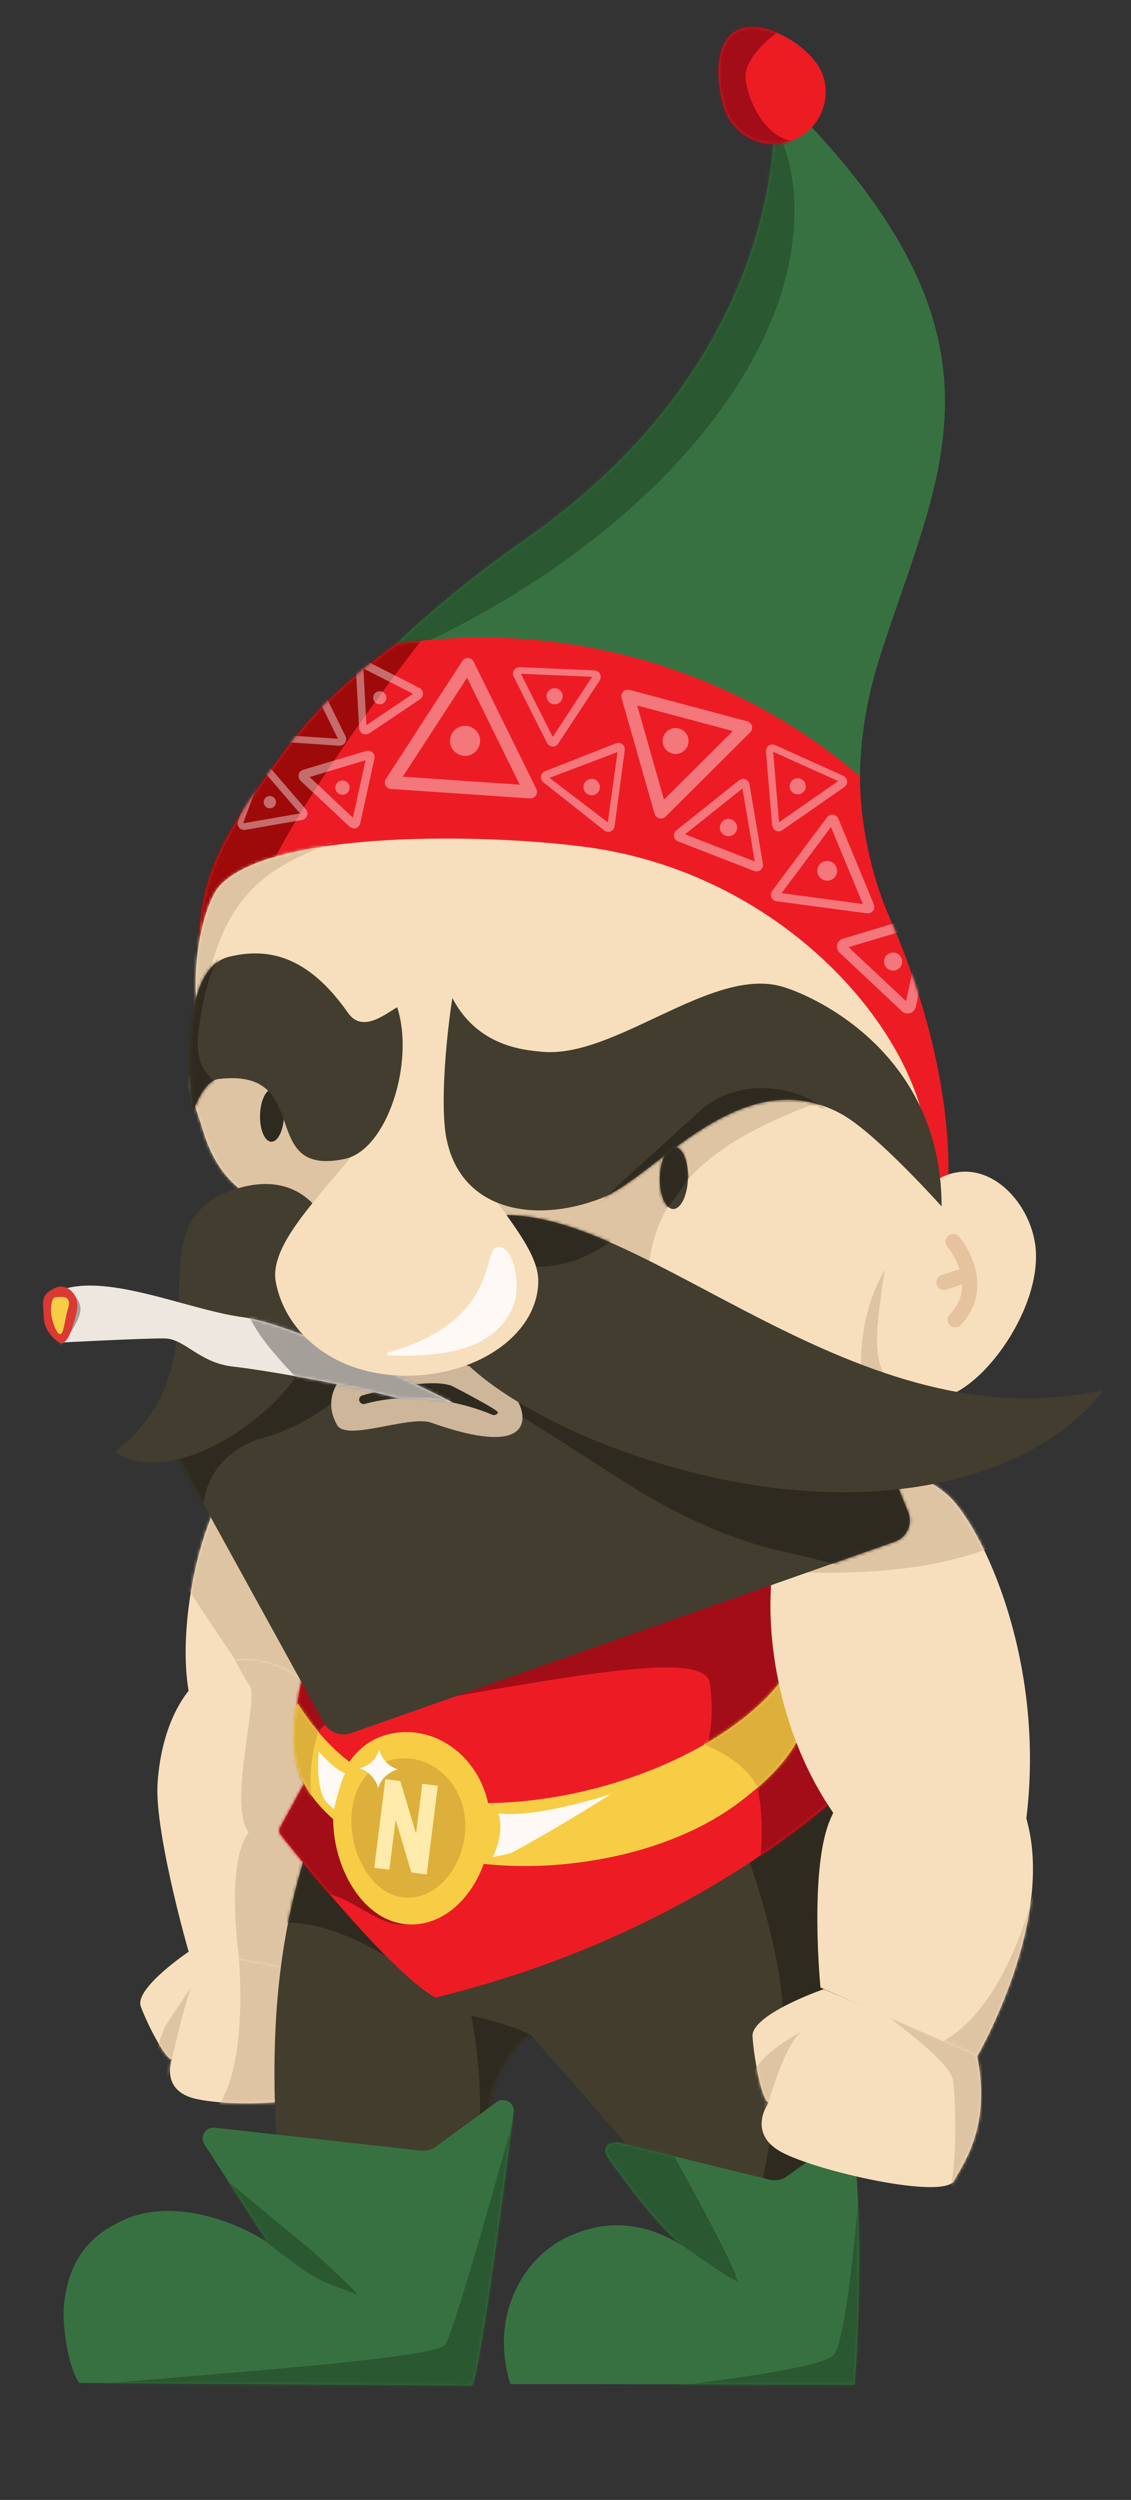 <svg xmlns="http://www.w3.org/2000/svg" width="377" height="833" viewBox="0 0 377 833" fill="none"><rect x="0" y="0" width="377" height="833" fill="#333333" stroke="none"/><path d="M66.711 575.086C75.379 590.24 86.982 588.636 99.361 582.801C124.782 570.855 123.508 515.081 123.508 515.081C123.481 510.573 122.318 506.011 119.908 501.863C112.348 488.673 92.631 480.405 80.474 489.945C65.548 501.697 55.44 555.453 66.684 575.086H66.711Z" fill="#F7DFBD"></path><mask id="mask0_6_41598" style="mask-type:luminance" maskUnits="userSpaceOnUse" x="61" y="485" width="63" height="102"><path d="M66.711 575.086C75.379 590.24 86.982 588.636 99.361 582.801C124.782 570.855 123.508 515.081 123.508 515.081C123.481 510.573 122.318 506.011 119.908 501.863C112.348 488.673 92.631 480.405 80.474 489.945C65.548 501.697 55.44 555.453 66.684 575.086H66.711Z" fill="white"></path></mask><g mask="url(#mask0_6_41598)"><path d="M56.853 520.611C56.853 520.611 78.841 554.181 82.053 558.218C85.265 562.256 79.367 592.784 86.456 602.075C93.545 611.366 120.352 630.585 120.352 630.585L163.413 530.511L94.127 463.122L56.825 520.583L56.853 520.611Z" fill="#DFC4A3"></path></g><path d="M91.607 664.652C100.496 660.449 120.296 594.083 108.637 569.501C101.604 554.624 83.243 549.923 74.188 554.209C58.514 561.647 53.363 580.313 52.505 594.526C51.536 610.951 63.416 653.425 64.883 656.55C69.148 665.565 82.717 668.828 91.607 664.652Z" fill="#F7DFBD"></path><mask id="mask1_6_41598" style="mask-type:luminance" maskUnits="userSpaceOnUse" x="52" y="552" width="61" height="115"><path d="M91.607 664.652C100.496 660.449 120.296 594.083 108.637 569.501C101.604 554.624 83.243 549.923 74.188 554.209C58.514 561.647 53.363 580.313 52.505 594.526C51.536 610.951 63.416 653.425 64.883 656.55C69.148 665.565 82.717 668.828 91.607 664.652Z" fill="white"></path></mask><g mask="url(#mask1_6_41598)"><path d="M56.492 510.518C56.492 510.518 80.003 557.61 83.216 561.647C86.428 565.684 75.822 601.301 82.911 610.592C73.551 622.925 81.388 664.127 81.388 664.127L115.228 689.456L163.413 530.538L94.127 463.149L56.465 510.518H56.492Z" fill="#DFC4A3"></path></g><path d="M63.997 649.554C63.997 649.554 44.613 662.357 46.939 668.607C49.265 674.856 54.803 685.558 57.268 686.277C57.268 686.277 53.364 696.646 65.271 699.356C77.179 702.094 106.201 701.292 107.668 694.932C109.136 688.544 113.982 676.156 103.625 657.076L63.997 649.554Z" fill="#F7DFBD"></path><mask id="mask2_6_41598" style="mask-type:luminance" maskUnits="userSpaceOnUse" x="46" y="649" width="65" height="52"><path d="M63.997 649.554C63.997 649.554 44.613 662.357 46.939 668.607C49.265 674.856 54.803 685.558 57.268 686.277C57.268 686.277 53.364 696.646 65.271 699.356C77.179 702.094 106.201 701.292 107.668 694.932C109.136 688.544 113.982 676.156 103.625 657.076L63.997 649.554Z" fill="white"></path></mask><g mask="url(#mask2_6_41598)"><path d="M81.444 645.407L79.256 648.116C79.256 648.116 85.653 703.449 63.499 708.592C50.511 711.606 113.844 713.68 113.844 713.68L100.025 630.004L81.471 645.407H81.444Z" fill="#DFC4A3"></path><path d="M55.025 696.646C55.025 696.646 59.317 675.299 63.61 662.219L54.997 675.271C54.997 675.271 50.511 686.387 50.566 690.286C50.622 694.185 55.053 696.646 55.053 696.646H55.025Z" fill="#DFC4A3"></path></g><path d="M283.654 771.059C283.792 757.315 282.269 728.75 281.466 716.224C277.644 657.407 279.112 608.877 279.112 608.877L278.918 609.79L282.103 603.181L276.537 597.568C232.561 601.771 121.597 607.246 108 601.024C94.043 635.064 90.222 667.971 91.828 706.684L94.847 742.494L94.985 756.403C84.877 749.517 68.096 742.355 48.185 750.651C22.957 761.159 12.406 791.411 66.102 791.908L136.468 791.77C140.484 791.77 144.194 790.609 147.296 788.673C154.745 784.055 156.518 777.391 156.379 767.796C156.185 752.117 158.733 736.936 160.699 721.45L163.275 701.375C164.133 694.683 169.09 682.737 177.038 678.147L209.576 715.284C209.41 715.09 236.078 752.448 236.078 752.448C213.536 746.946 186.01 745.701 178.948 757.785C169.782 773.52 179.918 784.332 191.576 787.539C217.496 794.674 272.327 789.89 272.327 789.89C283.93 787.899 283.46 791.991 283.654 771.059Z" fill="#433D2D"></path><mask id="mask3_6_41598" style="mask-type:luminance" maskUnits="userSpaceOnUse" x="27" y="597" width="257" height="195"><path d="M283.654 771.059C283.792 757.315 282.269 728.75 281.466 716.224C277.644 657.407 279.112 608.877 279.112 608.877L278.918 609.79L282.103 603.181L276.537 597.568C232.561 601.771 121.597 607.246 108 601.024C94.043 635.064 90.222 667.971 91.828 706.684L94.847 742.494L94.985 756.403C84.877 749.517 68.096 742.355 48.185 750.651C22.957 761.159 12.406 791.411 66.102 791.908L136.468 791.77C140.484 791.77 144.194 790.609 147.296 788.673C154.745 784.055 156.518 777.391 156.379 767.796C156.185 752.117 158.733 736.936 160.699 721.45L163.275 701.375C164.133 694.683 169.09 682.737 177.038 678.147L209.576 715.284C209.41 715.09 236.078 752.448 236.078 752.448C213.536 746.946 186.01 745.701 178.948 757.785C169.782 773.52 179.918 784.332 191.576 787.539C217.496 794.674 272.327 789.89 272.327 789.89C283.93 787.899 283.46 791.991 283.654 771.059Z" fill="white"></path></mask><g mask="url(#mask3_6_41598)"><path d="M248.429 616.344C248.429 616.344 261.583 651.269 261.056 674.967C260.53 698.665 251.724 738.954 251.724 738.954L281.466 747.029L290.161 602.269L269.198 586.037L248.429 616.344Z" fill="#2F2A1F"></path><path d="M177.01 678.119C177.01 678.119 169.201 674.026 157.099 671.704C157.099 671.704 163.496 703.117 157.321 722.446L177.868 679.142" fill="#2F2A1F"></path><path d="M144.001 662.495C144.001 662.495 110.714 634.401 87.342 641.977L93.323 587.696L144.001 662.523" fill="#2F2A1F"></path></g><path d="M170.114 794.369L284.816 794.591C286.34 777.087 287.336 740.309 284.844 716.722C284.512 713.625 282.269 711.274 279.555 712.795L261.749 725.57C260.059 726.511 258.066 726.732 256.21 726.206L207.167 714.178C204.065 713.293 199.773 714.924 203.013 719.404C223.699 748.079 228.019 748.743 239.262 755.96C233.89 754.108 214.893 732.318 188.087 745.923C174.158 752.974 163.164 771.833 170.114 794.369Z" fill="#387141"></path><mask id="mask4_6_41598" style="mask-type:luminance" maskUnits="userSpaceOnUse" x="167" y="712" width="120" height="83"><path d="M170.114 794.369L284.816 794.591C286.34 777.087 287.336 740.309 284.844 716.722C284.512 713.625 282.269 711.274 279.555 712.795L261.749 725.57C260.059 726.511 258.066 726.732 256.21 726.206L207.167 714.178C204.065 713.293 199.773 714.924 203.013 719.404C223.699 748.079 228.019 748.743 239.262 755.96C233.89 754.108 214.893 732.318 188.087 745.923C174.158 752.974 163.164 771.833 170.114 794.369Z" fill="white"></path></mask><g mask="url(#mask4_6_41598)"><path d="M287.364 717.275C287.364 717.275 283.155 778.414 277.893 784.691C272.632 790.968 195.591 798.158 195.591 798.158L295.783 833L323.586 820.777L321.066 705.992L287.336 717.275H287.364Z" fill="#2A5830"></path><path d="M193.21 712.352L215.779 702.536C215.779 702.536 244.524 752.919 245.881 760.191C241.644 758.643 227.05 747.692 225.638 746.973C221.428 744.844 193.182 712.352 193.182 712.352H193.21Z" fill="#2A5830"></path></g><path d="M93.379 608.933L101.437 594.194C98.087 585.373 98.336 580.147 99.167 567.593C101.659 541.738 129.324 516.602 175.072 512.564C206.032 509.827 234.195 506.066 250.921 520.501C259.284 527.718 264.463 545.858 266.374 557.361C265.017 560.126 266.927 567.841 267.26 569.141L284.484 590.848C285.204 591.761 285.121 593.033 284.291 593.835C282.74 595.356 279.915 597.983 275.844 601.439C257.374 617.063 213.176 649.056 145.136 665.593C131.401 657.961 104.151 624.612 95.428 613.689C94.68 612.749 94.044 611.947 93.6 611.366C93.047 610.647 92.964 609.679 93.407 608.905L93.379 608.933Z" fill="#ED1C24"></path><mask id="mask5_6_41598" style="mask-type:luminance" maskUnits="userSpaceOnUse" x="93" y="509" width="192" height="157"><path d="M93.379 608.933L101.437 594.194C98.087 585.373 98.336 580.147 99.167 567.593C101.659 541.738 129.324 516.602 175.072 512.564C206.032 509.827 234.195 506.066 250.921 520.501C259.284 527.718 264.463 545.858 266.374 557.361C265.017 560.126 266.927 567.841 267.26 569.141L284.484 590.848C285.204 591.761 285.121 593.033 284.291 593.835C282.74 595.356 279.915 597.983 275.844 601.439C257.374 617.063 213.176 649.056 145.136 665.593C131.401 657.961 104.151 624.612 95.428 613.689C94.68 612.749 94.044 611.947 93.6 611.366C93.047 610.647 92.964 609.679 93.407 608.905L93.379 608.933Z" fill="white"></path></mask><g mask="url(#mask5_6_41598)"><path d="M118.358 571.187L115.007 571.74C109.33 572.681 104.788 576.911 103.459 582.497L81.61 550.752L258.26 520.141L282.712 567.482L279.749 569.141L294.897 594.139L252.638 626.63C252.638 626.63 257.069 600.471 249.287 586.811L230.927 592.48C230.927 592.48 239.54 582.525 236.632 560.956C235.137 549.867 194.457 557.361 118.33 571.243L118.358 571.187Z" fill="#A30D18"></path><path d="M153.084 604.343L94.016 585.981L78.038 608.85C79.394 610.15 81.056 625.994 81.056 625.994C90.998 616.288 98.225 627.018 112.072 631.884C120.49 634.843 128.05 642.835 136.801 641.037L153.084 604.343Z" fill="#A30D18"></path></g><path d="M111.213 609.707C112.708 626.437 123.702 642.503 138.878 641.175C148.21 640.346 155.881 633.212 160.062 623.948C162.139 619.385 163.33 614.297 163.469 609.209C163.524 607.827 163.469 606.472 163.358 605.117C163.275 604.287 163.192 603.485 163.053 602.683C160.561 587.17 147.656 575.971 133.228 577.243C120.739 578.349 112.902 588.332 111.351 601.162C111.213 602.352 111.102 603.541 111.074 604.757C111.047 605.449 111.047 606.14 111.074 606.831C111.074 607.771 111.13 608.739 111.241 609.707H111.213Z" fill="#F7CD46"></path><path d="M154.219 620.104C164.438 621.791 175.459 622.261 186.841 621.266C211.404 619.081 232.063 611.339 246.269 600.665C258.37 591.595 267.897 581.115 269.171 569.528C270.14 560.762 267.232 553.988 265.377 552.19C251.697 579.981 200.244 603.071 154.468 600.637C154.468 600.941 156.739 608.85 156.739 609.126C156.628 612.915 155.742 616.676 154.219 620.077V620.104Z" fill="#F7CD46"></path><mask id="mask6_6_41598" style="mask-type:luminance" maskUnits="userSpaceOnUse" x="154" y="552" width="116" height="70"><path d="M154.219 620.104C164.438 621.791 175.459 622.261 186.841 621.266C211.404 619.081 232.063 611.339 246.269 600.665C258.37 591.595 267.897 581.115 269.171 569.528C270.14 560.762 267.232 553.988 265.377 552.19C251.697 579.981 200.244 603.071 154.468 600.637C154.468 600.941 156.739 608.85 156.739 609.126C156.628 612.915 155.742 616.676 154.219 620.077V620.104Z" fill="white"></path></mask><g mask="url(#mask6_6_41598)"><path d="M234.361 581.087C234.361 581.087 252.777 588.083 253.497 599.725L283.072 569.03L272.577 538.502L234.361 581.087Z" fill="#DDB03B"></path><path d="M203.539 597.844C203.539 597.844 187.339 608.352 170.198 617.533C167.955 618.086 164.299 618.777 164.299 618.777C168.315 609.984 166.349 605.034 166.127 604.287C171.361 604.757 181.69 604.619 203.512 597.844H203.539Z" fill="#FEF9F4"></path></g><path d="M98.059 582.94C98.641 588.304 100.108 598.01 115.035 609.458C115.755 610.011 122.512 594.443 123.73 592.037C112.542 585.235 105.979 577.99 99.167 567.62C97.976 569.805 97.671 579.373 98.059 582.967V582.94Z" fill="#F7CD46"></path><mask id="mask7_6_41598" style="mask-type:luminance" maskUnits="userSpaceOnUse" x="97" y="567" width="27" height="43"><path d="M98.059 582.94C98.641 588.304 100.108 598.01 115.035 609.458C115.755 610.011 122.512 594.443 123.73 592.037C112.542 585.235 105.979 577.99 99.167 567.62C97.976 569.805 97.671 579.373 98.059 582.967V582.94Z" fill="white"></path></mask><g mask="url(#mask7_6_41598)"><path d="M106.256 583.603C106.256 583.603 104.982 595.3 108.61 600.278C109.884 601.605 111.324 602.849 111.324 602.849C112.681 597.015 114.564 591.346 115.034 590.931C112.514 589.742 110.244 588.111 106.256 583.603Z" fill="#FEF9F4"></path><path d="M106.284 576.469C106.284 576.469 101.742 589.106 104.29 601.329L89.336 594.803L96.453 561.26L106.284 576.469Z" fill="#DDB03B"></path></g><path d="M117.25 609.458C118.33 621.57 126.305 633.239 137.299 632.271C144.056 631.663 149.622 626.492 152.641 619.773C154.136 616.454 155.022 612.777 155.105 609.099C155.133 608.103 155.105 607.108 155.022 606.14C154.967 605.532 154.884 604.951 154.801 604.37C153.001 593.143 143.641 585.014 133.173 585.926C124.118 586.728 118.441 593.945 117.333 603.264C117.222 604.121 117.167 605.006 117.139 605.891C117.139 606.389 117.139 606.887 117.139 607.384C117.139 608.076 117.195 608.767 117.25 609.458Z" fill="#DDB03B"></path><path d="M131.844 606.638L129.794 623.008L124.754 622.372C125.973 612.555 127.219 602.711 128.437 592.867C128.548 592.867 128.687 592.867 128.797 592.867C130.21 593.033 131.622 593.226 133.034 593.392C133.339 593.42 133.478 593.531 133.561 593.835C134.751 597.844 135.942 601.854 137.133 605.864C137.604 607.412 138.047 608.933 138.518 610.482C138.545 610.564 138.601 610.675 138.711 610.758C139.404 605.311 140.068 599.863 140.761 594.388L145.939 595.024C144.721 604.84 143.474 614.657 142.256 624.529C142.145 624.529 142.007 624.529 141.868 624.529C140.428 624.363 138.988 624.169 137.521 624.004C137.188 623.976 137.078 623.838 136.994 623.533C135.804 619.524 134.613 615.542 133.422 611.532C132.924 609.901 132.453 608.242 131.954 606.61H131.844V606.638Z" fill="#FFEBAB"></path><path d="M126.056 595.743C127.025 592.812 129.379 590.544 132.315 589.659L132.619 589.576L132.453 589.521C129.462 588.526 127.164 586.064 126.416 583.023L126.361 583.189C125.392 586.203 122.927 588.498 119.853 589.217L120.019 589.272C122.982 590.295 125.253 592.756 126.056 595.77V595.743Z" fill="#FEF9F4"></path><path d="M274.598 662.8C274.598 662.8 250.34 671.178 250.838 678.589C251.337 686 253.801 699.163 256.155 700.656C256.155 700.656 248.844 710.777 260.447 717.081C272.051 723.386 314.558 733.12 318.048 726.621C321.565 720.123 330.509 708.067 325.58 684.507L274.571 662.8H274.598Z" fill="#F7DFBD"></path><mask id="mask8_6_41598" style="mask-type:luminance" maskUnits="userSpaceOnUse" x="250" y="662" width="78" height="67"><path d="M274.598 662.8C274.598 662.8 250.34 671.178 250.838 678.589C251.337 686 253.801 699.163 256.155 700.656C256.155 700.656 248.844 710.777 260.447 717.081C272.051 723.386 314.558 733.12 318.048 726.621C321.565 720.123 330.509 708.067 325.58 684.507L274.571 662.8H274.598Z" fill="white"></path></mask><g mask="url(#mask8_6_41598)"><path d="M290.244 667.916C290.244 667.916 316.746 686.083 317.687 693.217C318.629 700.324 320.207 733.369 311.512 743.738L342.915 743.324L338.235 690.369L290.272 667.916" fill="#DFC4A3"></path><path d="M253.635 703.449L256.155 700.656C256.155 700.656 261.167 682.267 266.844 677.151C266.844 677.151 252.416 684.59 250.616 692.25C248.567 700.96 253.635 703.449 253.635 703.449Z" fill="#DFC4A3"></path></g><path d="M264.02 504.711C253.441 515.661 251.78 566.708 277.949 604.343C286.423 592.341 292.017 586.396 299.466 585.511C299.743 585.484 299.992 585.456 300.241 585.428C323.392 582.995 337.072 597.346 341.337 611.504C350.254 554.955 326.826 507.559 315.721 498.019C299.355 483.916 279.001 489.17 264.02 504.711Z" fill="#F7DFBD"></path><mask id="mask9_6_41598" style="mask-type:luminance" maskUnits="userSpaceOnUse" x="256" y="489" width="88" height="123"><path d="M264.02 504.711C253.441 515.661 251.78 566.708 277.949 604.343C286.423 592.341 292.017 586.396 299.466 585.511C299.743 585.484 299.992 585.456 300.241 585.428C323.392 582.995 337.072 597.346 341.337 611.504C350.254 554.955 326.826 507.559 315.721 498.019C299.355 483.916 279.001 489.17 264.02 504.711Z" fill="white"></path></mask><g mask="url(#mask9_6_41598)"><path d="M246.629 523.155C281.964 525.091 312.315 525.036 338.983 511.928C378.666 492.406 376.562 442.576 376.562 442.576L271.94 472.911L246.629 523.155Z" fill="#DFC4A3"></path></g><path d="M273.49 662.247L325.774 685.06C325.774 685.06 353.189 637.968 341.365 603.596C339.841 599.144 337.875 595.273 335.605 591.982C335.605 591.982 335.577 591.927 335.549 591.899C331.838 586.894 326.937 582.967 321.398 580.368L321.315 580.34C321.149 580.257 320.014 579.815 318.103 579.096C318.103 579.096 318.047 579.096 318.02 579.068C317.937 579.068 317.715 579.013 317.411 578.93C317.411 578.93 317.355 578.93 317.327 578.93C302.9 575.584 286.367 584.35 277.007 605.642C276.897 605.891 276.786 606.112 276.703 606.361C273.767 613.247 272.715 624.169 272.493 634.539C272.189 648.946 273.49 662.302 273.49 662.302V662.247Z" fill="#F7DFBD"></path><mask id="mask10_6_41598" style="mask-type:luminance" maskUnits="userSpaceOnUse" x="272" y="578" width="73" height="108"><path d="M273.49 662.247L325.774 685.06C325.774 685.06 353.189 637.968 341.365 603.596C339.841 599.144 337.875 595.273 335.605 591.982C335.605 591.982 335.577 591.927 335.549 591.899C331.838 586.894 326.937 582.967 321.398 580.368L321.315 580.34C321.149 580.257 320.014 579.815 318.103 579.096C318.103 579.096 318.047 579.096 318.02 579.068C317.937 579.068 317.715 579.013 317.411 578.93C317.411 578.93 317.355 578.93 317.327 578.93C302.9 575.584 286.367 584.35 277.007 605.642C276.897 605.891 276.786 606.112 276.703 606.361C273.767 613.247 272.715 624.169 272.493 634.539C272.189 648.946 273.49 662.302 273.49 662.302V662.247Z" fill="white"></path></mask><g mask="url(#mask10_6_41598)"><path d="M351.195 605.808C351.195 605.808 347.429 613.33 347.457 616.648C347.485 619.966 336.352 682.239 301.155 684.009L346.045 697.642L362.66 616.454L351.168 605.808H351.195Z" fill="#DFC4A3"></path></g><path d="M171.195 703.919C171.195 703.919 160.367 790.25 157.349 794.867L26.419 794.01C22.57 788.618 20.659 774.294 21.323 767.962C23.151 750.154 32.871 743.628 40.985 739.812C57.517 732.097 78.73 740.254 89.364 747.305L68.124 714.51C66.462 711.938 68.539 708.62 71.558 708.952L140.235 716.611C142.035 716.805 143.862 716.335 145.33 715.256L165.49 700.462C168.093 698.554 171.693 700.739 171.223 703.919H171.195Z" fill="#387141"></path><mask id="mask11_6_41598" style="mask-type:luminance" maskUnits="userSpaceOnUse" x="21" y="699" width="151" height="96"><path d="M171.195 703.919C171.195 703.919 160.367 790.25 157.349 794.867L26.419 794.01C22.57 788.618 20.659 774.294 21.323 767.962C23.151 750.154 32.871 743.628 40.985 739.812C57.517 732.097 78.73 740.254 89.364 747.305L68.124 714.51C66.462 711.938 68.539 708.62 71.558 708.952L140.235 716.611C142.035 716.805 143.862 716.335 145.33 715.256L165.49 700.462C168.093 698.554 171.693 700.739 171.223 703.919H171.195Z" fill="white"></path></mask><g mask="url(#mask11_6_41598)"><path d="M84.213 743.296C84.213 743.296 101.603 758.007 109.053 760.745L118.911 764.533C120.102 764.588 105.037 750.873 105.037 750.873L65.548 718.16L48.212 709.781L84.213 743.268" fill="#2A5830"></path><path d="M173.659 697.006C173.659 697.006 152.17 775.428 148.404 781.263C144.665 787.097 23.4 793.927 19.495 796.112C15.591 798.296 50.76 831.009 50.76 831.009L143.17 832.143L188.309 804.076L200.798 735.36L192.407 677.87L173.659 697.006Z" fill="#2A5830"></path></g><path d="M98.474 252.632C170.474 230.953 245.244 251.941 293.484 301.245C289.33 288.525 286.533 274.394 286.672 258.743C286.783 246.41 288.721 233.137 293.29 218.869C313.506 155.545 342.638 111.577 257.899 29.477C257.899 29.477 268.699 114.619 174.573 180.1C158.096 191.576 144.084 203.19 132.148 214.527C118.247 227.773 107.225 240.686 98.474 252.604V252.632Z" fill="#387141"></path><mask id="mask12_6_41598" style="mask-type:luminance" maskUnits="userSpaceOnUse" x="98" y="29" width="217" height="273"><path d="M98.474 252.632C170.474 230.953 245.244 251.941 293.484 301.245C289.33 288.525 286.533 274.394 286.672 258.743C286.783 246.41 288.721 233.137 293.29 218.869C313.506 155.545 342.638 111.577 257.899 29.477C257.899 29.477 268.699 114.619 174.573 180.1C158.096 191.576 144.084 203.19 132.148 214.527C118.247 227.773 107.225 240.686 98.474 252.604V252.632Z" fill="white"></path></mask><g mask="url(#mask12_6_41598)"><path d="M140.124 214.859C219.933 177.501 272.189 113.458 263.964 58.955C259.81 31.413 228.85 0 228.85 0L77.151 155.185L74.188 190.276C74.188 190.276 113.76 227.164 140.151 214.831L140.124 214.859Z" fill="#2A5830"></path></g><path d="M73.939 282.358C78.73 272.708 85.653 262.808 94.957 250.143C103.708 238.225 115.394 226.584 132.148 214.527C189.167 206.204 245.494 223.293 286.672 258.716C286.534 274.367 290.771 292.645 296.171 304.895C323.143 366.366 315.029 405.716 315.029 405.716L66.545 315.984C66.545 315.984 65.022 300.388 73.939 282.386V282.358Z" fill="#ED1C24"></path><mask id="mask13_6_41598" style="mask-type:luminance" maskUnits="userSpaceOnUse" x="66" y="212" width="251" height="194"><path d="M73.939 282.358C78.73 272.708 85.653 262.808 94.957 250.143C103.708 238.225 115.394 226.584 132.148 214.527C189.167 206.204 245.494 223.293 286.672 258.716C286.534 274.367 290.771 292.645 296.171 304.895C323.143 366.366 315.029 405.716 315.029 405.716L66.545 315.984C66.545 315.984 65.022 300.388 73.939 282.386V282.358Z" fill="white"></path></mask><g mask="url(#mask13_6_41598)"><path d="M164.355 144.954C164.355 144.954 161.308 186.1 142.505 210.628C123.702 235.156 69.397 306.333 80.059 331.414C90.72 356.494 0 318.804 0 318.804L119.465 153.72L164.327 144.954H164.355Z" fill="#9E0A0A"></path><g opacity="0.4"><path d="M176.844 266.043C176.844 266.043 176.733 266.043 176.705 266.043L130.293 262.891C129.517 262.836 128.825 262.366 128.493 261.674C128.16 260.983 128.216 260.153 128.631 259.517C128.963 259.02 129.185 258.66 129.185 258.66L154.108 220.251C154.524 219.587 155.271 219.228 156.047 219.256C156.822 219.311 157.514 219.753 157.874 220.472L178.782 262.891C179.114 263.582 179.059 264.412 178.644 265.048C178.228 265.656 177.564 266.016 176.844 266.016V266.043ZM134.28 258.799L173.244 261.453L164.604 243.922L155.687 225.809L134.28 258.771V258.799Z" fill="white"></path><path d="M155.022 251.858C157.79 251.858 160.034 249.617 160.034 246.853C160.034 244.088 157.79 241.848 155.022 241.848C152.254 241.848 150.01 244.088 150.01 246.853C150.01 249.617 152.254 251.858 155.022 251.858Z" fill="white"></path><path d="M113.234 248.484C113.234 248.484 113.124 248.484 113.096 248.484L82.773 246.41C81.997 246.355 81.305 245.885 80.973 245.194C80.64 244.502 80.696 243.673 81.111 243.037C81.305 242.733 81.471 242.484 81.471 242.484L97.754 217.403C98.17 216.739 98.917 216.38 99.693 216.407C100.468 216.463 101.16 216.905 101.52 217.624L115.173 245.332C115.505 246.023 115.45 246.853 115.034 247.489C114.619 248.097 113.954 248.457 113.234 248.457V248.484ZM84.628 244.253L112.653 246.161L106.45 233.552L100.025 220.5L84.628 244.226V244.253Z" fill="white"></path><path d="M99.001 238.502C100.82 238.502 102.296 237.028 102.296 235.211C102.296 233.394 100.82 231.92 99.001 231.92C97.18 231.92 95.705 233.394 95.705 235.211C95.705 237.028 97.18 238.502 99.001 238.502Z" fill="white"></path><path d="M289.22 304.314C289.22 304.314 289.026 304.314 288.943 304.314L285.565 303.872C277.645 302.821 259.118 300.332 258.841 300.305C258.066 300.194 257.429 299.696 257.124 298.977C256.82 298.258 256.931 297.457 257.401 296.82L257.789 296.295L275.678 272.321C276.149 271.685 276.925 271.353 277.7 271.463C278.475 271.546 279.14 272.072 279.445 272.791L285.454 287.28L291.269 301.328C291.574 302.047 291.463 302.876 290.992 303.485C290.577 304.01 289.94 304.342 289.275 304.342L289.22 304.314ZM260.531 297.595C267.371 298.507 280.58 300.277 287.614 301.217L276.98 275.556L260.531 297.595Z" fill="white"></path><path d="M275.734 293.447C277.554 293.447 279.029 291.974 279.029 290.156C279.029 288.339 277.554 286.866 275.734 286.866C273.914 286.866 272.438 288.339 272.438 290.156C272.438 291.974 273.914 293.447 275.734 293.447Z" fill="white"></path><path d="M220.238 272.735C220.044 272.735 219.85 272.735 219.684 272.652C218.936 272.459 218.355 271.878 218.161 271.131C218.022 270.661 217.939 270.302 217.939 270.302L207.195 232.556C206.973 231.81 207.195 231.008 207.749 230.455C208.302 229.902 209.106 229.681 209.853 229.874L229.764 235.183L249.093 240.354C249.841 240.548 250.423 241.129 250.644 241.903C250.838 242.65 250.644 243.451 250.09 244.005L221.844 272.127C221.429 272.542 220.875 272.763 220.321 272.763L220.238 272.735ZM212.401 235.045L221.318 266.431L244.275 243.59L212.373 235.073L212.401 235.045Z" fill="white"></path><path d="M225.195 251.222C227.581 251.222 229.515 249.29 229.515 246.908C229.515 244.526 227.581 242.594 225.195 242.594C222.809 242.594 220.875 244.526 220.875 246.908C220.875 249.29 222.809 251.222 225.195 251.222Z" fill="white"></path><path d="M184.265 248.733C184.265 248.733 184.182 248.733 184.154 248.733C183.379 248.678 182.687 248.235 182.327 247.544C181.441 245.802 171.361 225.726 171.222 225.45C170.862 224.758 170.917 223.929 171.333 223.293C171.748 222.657 172.496 222.27 173.271 222.325H173.798L198.139 223.376C198.915 223.403 199.635 223.846 199.995 224.565C200.355 225.284 200.299 226.086 199.884 226.749L186.065 247.793C185.65 248.401 184.985 248.788 184.238 248.788L184.265 248.733ZM173.659 224.537C176.484 230.178 181.33 239.801 184.238 245.553L190.69 235.709L197.391 225.505L173.687 224.51L173.659 224.537Z" fill="white"></path><path d="M184.875 234.686C186.358 234.686 187.561 233.485 187.561 232.003C187.561 230.522 186.358 229.321 184.875 229.321C183.391 229.321 182.188 230.522 182.188 232.003C182.188 233.485 183.391 234.686 184.875 234.686Z" fill="white"></path><path d="M259.534 276.994C259.229 276.994 258.897 276.938 258.62 276.8C257.927 276.468 257.457 275.777 257.374 275.03L256.1 259.794C255.684 254.817 255.324 250.558 255.324 250.42C255.269 249.646 255.601 248.899 256.238 248.457C256.875 248.014 257.706 247.931 258.398 248.263L258.869 248.484L281.078 258.494C281.798 258.826 282.269 259.49 282.352 260.264C282.435 261.038 282.075 261.785 281.438 262.255L270.943 269.555L260.752 276.634C260.392 276.883 259.949 277.021 259.506 277.021L259.534 276.994ZM257.734 250.475C257.927 252.66 258.149 255.37 258.371 258.273L259.672 273.98L279.389 260.264L257.706 250.503L257.734 250.475Z" fill="white"></path><path d="M265.903 264.688C267.386 264.688 268.589 263.488 268.589 262.006C268.589 260.525 267.386 259.324 265.903 259.324C264.419 259.324 263.217 260.525 263.217 262.006C263.217 263.488 264.419 264.688 265.903 264.688Z" fill="white"></path><path d="M202.736 277.16C202.265 277.16 201.767 276.994 201.379 276.69L191.105 268.56L181.136 260.679C180.527 260.209 180.222 259.435 180.333 258.66C180.444 257.886 180.97 257.25 181.69 256.973L205.312 247.682C206.032 247.406 206.835 247.516 207.444 247.986C208.053 248.457 208.358 249.231 208.247 250.005L208.164 250.558L204.868 275.307C204.758 276.081 204.259 276.745 203.539 277.021C203.29 277.132 203.013 277.187 202.736 277.187V277.16ZM192.711 266.458L202.598 274.007L205.838 250.586L183.158 259.186L192.711 266.458Z" fill="white"></path><path d="M197.225 264.993C198.74 264.993 199.967 263.767 199.967 262.255C199.967 260.743 198.74 259.517 197.225 259.517C195.711 259.517 194.484 260.743 194.484 262.255C194.484 263.767 195.711 264.993 197.225 264.993Z" fill="white"></path><path d="M252.14 290.35C251.863 290.35 251.614 290.295 251.364 290.212L226.026 280.367C225.306 280.091 224.78 279.427 224.669 278.681C224.558 277.906 224.863 277.132 225.472 276.662L246.352 260.015C246.961 259.545 247.764 259.407 248.484 259.683C249.204 259.96 249.731 260.596 249.841 261.37C249.897 261.674 249.924 261.923 249.924 261.923L254.3 287.834C254.438 288.608 254.134 289.382 253.524 289.88C253.137 290.212 252.638 290.378 252.14 290.378V290.35ZM228.297 277.989L239.734 282.441L251.586 287.059L247.487 262.725L228.324 278.017L228.297 277.989Z" fill="white"></path><path d="M242.835 278.625C244.426 278.625 245.715 277.338 245.715 275.75C245.715 274.161 244.426 272.874 242.835 272.874C241.245 272.874 239.955 274.161 239.955 275.75C239.955 277.338 241.245 278.625 242.835 278.625Z" fill="white"></path><path d="M81.36 276.524C80.723 276.524 80.114 276.247 79.699 275.749C79.2 275.141 79.062 274.339 79.339 273.62L85.874 255.923C86.151 255.204 86.788 254.678 87.536 254.54C88.284 254.402 89.087 254.678 89.585 255.287L89.834 255.591L101.964 269.666C102.462 270.247 102.628 271.076 102.351 271.823C102.074 272.569 101.437 273.095 100.69 273.233L91.08 274.892L81.748 276.524C81.748 276.524 81.499 276.551 81.36 276.551V276.524ZM87.564 256.642L81.028 274.339L99.997 271.049L87.591 256.642H87.564Z" fill="white"></path><path d="M89.945 269.334C91.077 269.334 91.995 268.418 91.995 267.288C91.995 266.158 91.077 265.242 89.945 265.242C88.814 265.242 87.896 266.158 87.896 267.288C87.896 268.418 88.814 269.334 89.945 269.334Z" fill="white"></path><path d="M117.97 275.998C117.416 275.998 116.89 275.805 116.474 275.418L108.222 267.675L100.191 260.154C99.637 259.628 99.388 258.826 99.554 258.08C99.72 257.333 100.302 256.725 101.05 256.503L122.068 250.226C122.816 250.005 123.619 250.199 124.173 250.724C124.727 251.249 124.976 252.051 124.81 252.798L124.699 253.268L120.074 274.367C119.908 275.141 119.354 275.75 118.607 275.971C118.385 276.026 118.191 276.081 117.97 276.081V275.998ZM110.271 265.546L117.637 272.459L121.847 253.323L103.21 258.909L110.299 265.546H110.271Z" fill="white"></path><path d="M114.148 264.827C115.463 264.827 116.53 263.762 116.53 262.449C116.53 261.135 115.463 260.071 114.148 260.071C112.833 260.071 111.767 261.135 111.767 262.449C111.767 263.762 112.833 264.827 114.148 264.827Z" fill="white"></path><path d="M302.567 337.718C301.875 337.718 301.183 337.47 300.656 336.972L279.859 317.449C279.139 316.758 278.835 315.762 279.056 314.795C279.278 313.827 279.998 313.052 280.967 312.776L307.829 304.729C308.77 304.453 309.795 304.674 310.515 305.365C311.235 306.029 311.54 307.052 311.318 308.02L311.18 308.6L305.253 335.534C305.032 336.502 304.312 337.304 303.37 337.58C303.093 337.663 302.816 337.691 302.54 337.691L302.567 337.718ZM282.878 315.624L292.266 324.445L302.013 333.598L307.58 308.213L282.85 315.596L282.878 315.624Z" fill="white"></path><path d="M297.693 323.422C299.36 323.422 300.712 322.073 300.712 320.408C300.712 318.743 299.36 317.394 297.693 317.394C296.026 317.394 294.675 318.743 294.675 320.408C294.675 322.073 296.026 323.422 297.693 323.422Z" fill="white"></path><path d="M121.874 244.696C121.542 244.696 121.21 244.613 120.905 244.475C120.213 244.115 119.742 243.424 119.714 242.65L118.579 222.076C118.524 221.302 118.911 220.555 119.576 220.14C120.241 219.726 121.044 219.67 121.736 220.03L139.791 229.21C140.484 229.57 140.927 230.261 140.982 231.036C141.038 231.81 140.65 232.556 140.013 232.971L139.653 233.22L123.121 244.336C122.761 244.585 122.345 244.696 121.902 244.696H121.874ZM121.127 222.74L121.625 232.003L122.151 241.626L137.687 231.174L121.127 222.74Z" fill="white"></path><path d="M126.582 234.686C127.79 234.686 128.77 233.708 128.77 232.501C128.77 231.295 127.79 230.317 126.582 230.317C125.374 230.317 124.395 231.295 124.395 232.501C124.395 233.708 125.374 234.686 126.582 234.686Z" fill="white"></path></g></g><path d="M309.186 390.203C305.918 423.579 307.912 459.693 280.441 468.625C274.709 470.477 156.739 535.599 103.985 508.721C32.317 472.192 88.228 402.01 86.068 400.489C81.084 397.033 72.444 392.83 67.514 376.183C65.105 367.998 61.339 361.029 65.382 354.973C67.653 351.6 67.154 344.549 66.379 340.567C62.917 323.173 67.736 300.941 73.413 294.968C90.887 276.634 160.782 277.685 195.093 282.192C265.986 291.511 312.925 351.932 309.186 390.203Z" fill="#F7DFBD"></path><mask id="mask14_6_41598" style="mask-type:luminance" maskUnits="userSpaceOnUse" x="63" y="279" width="247" height="237"><path d="M309.186 390.203C305.918 423.579 307.912 459.693 280.441 468.625C274.709 470.477 156.739 535.599 103.985 508.721C32.317 472.192 88.228 402.01 86.068 400.489C81.084 397.033 72.444 392.83 67.514 376.183C65.105 367.998 61.339 361.029 65.382 354.973C67.653 351.6 67.154 344.549 66.379 340.567C62.917 323.173 67.736 300.941 73.413 294.968C90.887 276.634 160.782 277.685 195.093 282.192C265.986 291.511 312.925 351.932 309.186 390.203Z" fill="white"></path></mask><g mask="url(#mask14_6_41598)"><path d="M292.432 428.003C287.863 437.543 285.121 454.328 288.472 464.947C288.888 466.274 292.405 467.933 292.654 468.016L299.134 476.755C299.134 476.755 344.605 361.085 329.374 375.575C322.562 382.045 301.626 408.757 292.405 428.003H292.432Z" fill="#DFC4A3"></path><path d="M193.709 419.265C193.709 419.265 215.807 436.299 215.835 428.557C215.918 379.971 270.694 370.265 287.088 361.085L247.128 338.41L157.653 397.752" fill="#DFC4A3"></path><path d="M125.89 276.468C82.441 287.917 72.804 300.664 65.465 344.742L52.865 282.994L68.373 245.194L108.499 264.246C108.499 264.246 127.746 275.998 125.89 276.496V276.468Z" fill="#DFC4A3"></path><path d="M63.803 349.996L102.518 340.401L119.936 353.785L120.85 390.534L103.985 405.107C95.871 406.158 79.561 401.955 52.339 381.935L59.843 368.827L63.803 349.996Z" fill="#DFC4A3"></path></g><path d="M293.762 431.211C291.103 450.347 290.162 463.73 309.934 466.025C324.722 467.74 348.205 436.437 345.048 414.564C342.694 398.277 326.079 382.764 310.155 394.544C298.192 403.393 295.977 414.924 293.734 431.211H293.762Z" fill="#F7DFBD"></path><mask id="mask15_6_41598" style="mask-type:luminance" maskUnits="userSpaceOnUse" x="292" y="390" width="54" height="77"><path d="M293.762 431.211C291.103 450.347 290.162 463.73 309.934 466.025C324.722 467.74 348.205 436.437 345.048 414.564C342.694 398.277 326.079 382.764 310.155 394.544C298.192 403.393 295.977 414.924 293.734 431.211H293.762Z" fill="white"></path></mask><g mask="url(#mask15_6_41598)"><path d="M318.38 442.327C317.743 442.327 317.106 442.106 316.635 441.608C315.639 440.641 315.583 439.037 316.552 438.041C320.54 433.893 321.676 428.916 319.931 423.22C318.546 418.685 315.805 415.366 315.777 415.339C314.891 414.26 315.029 412.656 316.109 411.771C317.189 410.887 318.768 411.025 319.682 412.076C324.334 417.634 330.426 430.907 320.208 441.525C319.709 442.051 319.045 442.3 318.38 442.3V442.327Z" fill="#E5C39E"></path><path d="M314.614 429.801C313.534 429.801 312.565 429.109 312.205 428.059C311.761 426.731 312.509 425.293 313.838 424.879L321.122 422.5C322.451 422.058 323.891 422.805 324.306 424.132C324.749 425.459 324.002 426.897 322.672 427.312L315.389 429.69C315.14 429.773 314.863 429.828 314.614 429.828V429.801Z" fill="#E5C39E"></path></g><path d="M284.235 458.172L302.734 503.882C304.312 507.808 302.318 512.26 298.303 513.67L116.973 577.52C113.539 578.737 109.745 577.271 107.973 574.091L56.354 480.322C55.025 477.888 55.136 474.93 56.687 472.607L79.173 439.092L115.976 452.006C115.976 452.006 153.222 457.591 166.736 453.222L284.263 458.172H284.235Z" fill="#423D2F"></path><mask id="mask16_6_41598" style="mask-type:luminance" maskUnits="userSpaceOnUse" x="55" y="439" width="249" height="139"><path d="M284.235 458.172L302.734 503.882C304.312 507.808 302.318 512.26 298.303 513.67L116.973 577.52C113.539 578.737 109.745 577.271 107.973 574.091L56.354 480.322C55.025 477.888 55.136 474.93 56.687 472.607L79.173 439.092L115.976 452.006C115.976 452.006 153.222 457.591 166.736 453.222L284.263 458.172H284.235Z" fill="white"></path></mask><g mask="url(#mask16_6_41598)"><path d="M338.789 536.179L318.491 488.534L149.567 450.208L138.905 454.356L163.302 465.942C199.856 486.239 217.136 504.075 253.386 515.053C258.703 516.657 300.38 525.229 296.198 528.907L291.269 543.507L338.789 536.152V536.179Z" fill="#2F2A1F"></path><path d="M133.228 442.493C133.228 442.493 117.001 470.92 87.785 479.133C67.846 484.746 66.656 502.748 68.04 506.979C69.425 511.209 41.733 507.145 41.733 507.145L38.742 464.532L77.927 433.506L133.228 442.493Z" fill="#2F2A1F"></path></g><path d="M172.801 467.215C163.413 449.6 128.77 451.48 121.431 453.858C114.093 456.237 106.782 465.141 112.376 474.847C115.56 480.405 136.496 471.473 143.723 474.045C176.899 485.797 175.764 472.883 172.773 467.215H172.801Z" fill="#CEB69B"></path><path d="M146.964 442.051C152.004 457.508 181.441 473.657 202.902 481.815C277.201 510.048 341.808 496.968 368.032 463.039C285.675 482.008 215.392 402.065 165.878 404.969C149.622 405.909 141.924 426.593 146.964 442.051Z" fill="#423D2F"></path><mask id="mask17_6_41598" style="mask-type:luminance" maskUnits="userSpaceOnUse" x="145" y="404" width="224" height="94"><path d="M146.964 442.051C152.004 457.508 181.441 473.657 202.902 481.815C277.201 510.048 341.808 496.968 368.032 463.039C285.675 482.008 215.392 402.065 165.878 404.969C149.622 405.909 141.924 426.593 146.964 442.051Z" fill="white"></path></mask><g mask="url(#mask17_6_41598)"><path d="M203.9 413.348C203.9 413.348 186.259 427.837 167.484 419.431C148.736 411.025 157.155 392.304 157.155 392.304L204.176 401.181L203.9 413.348Z" fill="#2F2A1F"></path></g><path d="M229.313 392.629C229.461 386.919 227.486 382.236 224.902 382.169C222.319 382.103 220.104 386.677 219.956 392.387C219.809 398.097 221.784 402.78 224.367 402.846C226.951 402.913 229.166 398.338 229.313 392.629Z" fill="#423D2F"></path><mask id="mask18_6_41598" style="mask-type:luminance" maskUnits="userSpaceOnUse" x="219" y="382" width="11" height="21"><path d="M229.313 392.629C229.461 386.919 227.486 382.236 224.902 382.169C222.319 382.103 220.104 386.677 219.956 392.387C219.809 398.097 221.784 402.78 224.367 402.846C226.951 402.913 229.166 398.338 229.313 392.629Z" fill="white"></path></mask><g mask="url(#mask18_6_41598)"><path d="M229.736 392.277C229.736 392.277 224.862 399.853 221.567 403.421L211.238 389.511L216.721 383.511L228.047 380.414L229.709 392.304L229.736 392.277Z" fill="#2F2A1F"></path></g><path d="M94.653 371.758C94.779 366.903 93.096 362.921 90.894 362.864C88.693 362.807 86.806 366.697 86.681 371.552C86.555 376.407 88.238 380.388 90.439 380.445C92.641 380.502 94.528 376.612 94.653 371.758Z" fill="#2F2A1F"></path><path d="M38.326 483.834C56.548 495.613 87.646 475.068 98.557 458.753C108.166 444.374 117.859 432.345 112.237 415.09C106.616 397.835 94.708 390.949 78.231 396.286C41.4 408.232 78.646 451.95 38.326 483.834Z" fill="#423D2F"></path><path d="M165.102 471.445C165.49 471.335 165.822 471.058 165.988 470.671C166.348 469.924 151.478 462.209 150.758 461.877C149.871 461.463 143.364 458.67 120.794 464.947C119.991 465.196 119.548 465.998 119.77 466.772C119.991 467.546 120.822 468.016 121.597 467.795C143.114 461.822 163.828 471.307 164.022 471.39C164.382 471.556 164.77 471.556 165.102 471.445Z" fill="#2F2A1F"></path><path d="M150.924 467.325C151.173 467.353 99.859 441.387 80.973 438.899C62.087 436.41 33.619 423.026 18.277 430.713C18.277 430.713 16.948 442.355 20.105 447.36C20.105 447.36 48.268 445.867 54.942 445.978C61.616 446.088 66.407 454.107 77.622 455.352C88.838 456.596 117.112 461.656 132.647 465.887C142.422 465.749 143.918 466.385 150.924 467.298V467.325Z" fill="#EEE7E0"></path><mask id="mask19_6_41598" style="mask-type:luminance" maskUnits="userSpaceOnUse" x="17" y="428" width="134" height="40"><path d="M150.924 467.325C151.173 467.353 99.859 441.387 80.973 438.899C62.087 436.41 33.619 423.026 18.277 430.713C18.277 430.713 16.948 442.355 20.105 447.36C20.105 447.36 48.268 445.867 54.942 445.978C61.616 446.088 66.407 454.107 77.622 455.352C88.838 456.596 117.112 461.656 132.647 465.887C142.422 465.749 143.918 466.385 150.924 467.298V467.325Z" fill="white"></path></mask><g mask="url(#mask19_6_41598)"><path d="M23.013 453.637C23.013 453.637 99.998 466.689 103.348 465.445C106.699 464.201 71.225 437.295 84.794 426.317C105.592 409.476 129.49 444.706 139.598 439.009C149.706 433.313 165.463 465.583 165.463 465.583L154.136 482.562L91.607 475.925L13.902 454.107L23.04 453.637H23.013Z" fill="#A59F9A"></path><path d="M19.247 427.285C19.247 427.285 27.388 431.294 26.806 436.797C26.225 442.3 15.453 454.66 15.453 454.66C15.453 454.66 7.311 430.769 19.247 427.285Z" fill="#A59F9A"></path></g><path d="M14.594 438.926C14.76 443.765 18.554 446.558 19.523 447.194C22.403 449.075 24.259 442.327 25.449 437.571C27.111 430.852 21.877 427.644 18.637 429.054C13.099 431.46 14.428 434.087 14.594 438.926Z" fill="#DB3932"></path><path d="M17.003 436.438C16.92 439.424 18.72 444.484 20.022 444.54C21.323 444.595 21.628 439.286 22.569 436.438C24.314 431.184 20.216 432.262 18.914 432.207C17.613 432.151 17.086 433.451 17.003 436.438Z" fill="#F7CD46"></path><path d="M91.939 427.229C88.117 406.794 135.499 377.704 133.56 351.019L142.2 351.766C144.527 384.728 179.308 409.283 179.419 426.649C179.53 444.014 160.034 458.228 135.887 458.393C111.739 458.559 95.151 444.291 91.939 427.229Z" fill="#F7DFBD"></path><mask id="mask20_6_41598" style="mask-type:luminance" maskUnits="userSpaceOnUse" x="91" y="351" width="89" height="108"><path d="M91.939 427.229C88.117 406.794 135.499 377.704 133.56 351.019L142.2 351.766C144.527 384.728 179.308 409.283 179.419 426.649C179.53 444.014 160.034 458.228 135.887 458.393C111.739 458.559 95.151 444.291 91.939 427.229Z" fill="white"></path></mask><g mask="url(#mask20_6_41598)"><path d="M129.489 451.591C140.705 452.061 156.683 451.536 165.517 443.24C169.034 439.894 171.748 435.58 172.108 430.603C172.662 424.409 170.668 414.952 165.683 415.56C160.699 416.168 166.68 440.226 129.434 450.623C128.908 450.761 128.936 451.563 129.489 451.591Z" fill="#FEF9F4"></path></g><path d="M148.847 379.584C146.493 367.887 149.013 343.747 150.785 332.547C159.121 348.558 174.296 349.885 180.804 350.466C204.758 352.651 236.217 322.869 259.617 328.455C268.81 330.639 313.838 349.388 313.866 401.982C313.866 401.982 291.989 377.51 280.469 371.205C247.072 352.955 218.41 392.442 200.133 399.383C177.675 407.928 153.61 403.116 148.875 379.584H148.847Z" fill="#423D2F"></path><mask id="mask21_6_41598" style="mask-type:luminance" maskUnits="userSpaceOnUse" x="147" y="327" width="167" height="77"><path d="M148.847 379.584C146.493 367.887 149.013 343.747 150.785 332.547C159.121 348.558 174.296 349.885 180.804 350.466C204.758 352.651 236.217 322.869 259.617 328.455C268.81 330.639 313.838 349.388 313.866 401.982C313.866 401.982 291.989 377.51 280.469 371.205C247.072 352.955 218.41 392.442 200.133 399.383C177.675 407.928 153.61 403.116 148.875 379.584H148.847Z" fill="white"></path></mask><g mask="url(#mask21_6_41598)"><path d="M192.961 406.905C192.961 406.905 252.887 395.263 258.869 395.567C274.044 396.286 306.167 405.716 306.167 405.716L279.001 372.643C267.093 360.863 245.826 358.43 232.893 370.542L192.933 406.905H192.961Z" fill="#2F2A1F"></path></g><path d="M72.693 359.564C67.68 360.2 64.274 370.625 64.274 370.625C64.274 370.625 57.766 323.422 76.237 318.832C88.837 315.707 102.379 318.002 116.004 337.497C120.767 344.3 128.271 337.995 132.397 335.617C138.351 353.923 129.019 383.206 114.896 386.165C85.21 392.415 105.065 355.526 72.693 359.564Z" fill="#423D2F"></path><mask id="mask22_6_41598" style="mask-type:luminance" maskUnits="userSpaceOnUse" x="63" y="317" width="72" height="70"><path d="M72.693 359.564C67.68 360.2 64.274 370.625 64.274 370.625C64.274 370.625 57.766 323.422 76.237 318.832C88.837 315.707 102.379 318.002 116.004 337.497C120.767 344.3 128.271 337.995 132.397 335.617C138.351 353.923 129.019 383.206 114.896 386.165C85.21 392.415 105.065 355.526 72.693 359.564Z" fill="white"></path></mask><g mask="url(#mask22_6_41598)"><path d="M80.059 363.435C80.059 363.435 63.637 362.523 66.157 343.94C67.265 335.755 69.12 321.735 75.268 317.366L48.545 320.104L45.637 341.728L60.231 374.855L80.087 363.463L80.059 363.435Z" fill="#2F2A1F"></path></g><path d="M241.478 36.003C244.441 45.073 254.189 50.023 263.272 47.092C272.355 44.161 277.312 34.4 274.377 25.33C271.441 16.26 256.155 6.664 247.072 9.623C237.989 12.582 238.543 26.961 241.478 36.003Z" fill="#ED1C23"></path><mask id="mask23_6_41598" style="mask-type:luminance" maskUnits="userSpaceOnUse" x="239" y="9" width="37" height="39"><path d="M241.478 36.003C244.441 45.073 254.189 50.023 263.272 47.092C272.355 44.161 277.312 34.4 274.377 25.33C271.441 16.26 256.155 6.664 247.072 9.623C237.989 12.582 238.543 26.961 241.478 36.003Z" fill="white"></path></mask><g mask="url(#mask23_6_41598)"><path d="M260.918 9.457C260.918 9.457 247.986 17.946 248.54 26.049C249.121 34.151 258.204 55.194 275.872 43.884L280.054 49.774L249.592 73.334L230.429 39.626L241.644 3.705L260.918 9.429V9.457Z" fill="#A30D18"></path></g></svg>